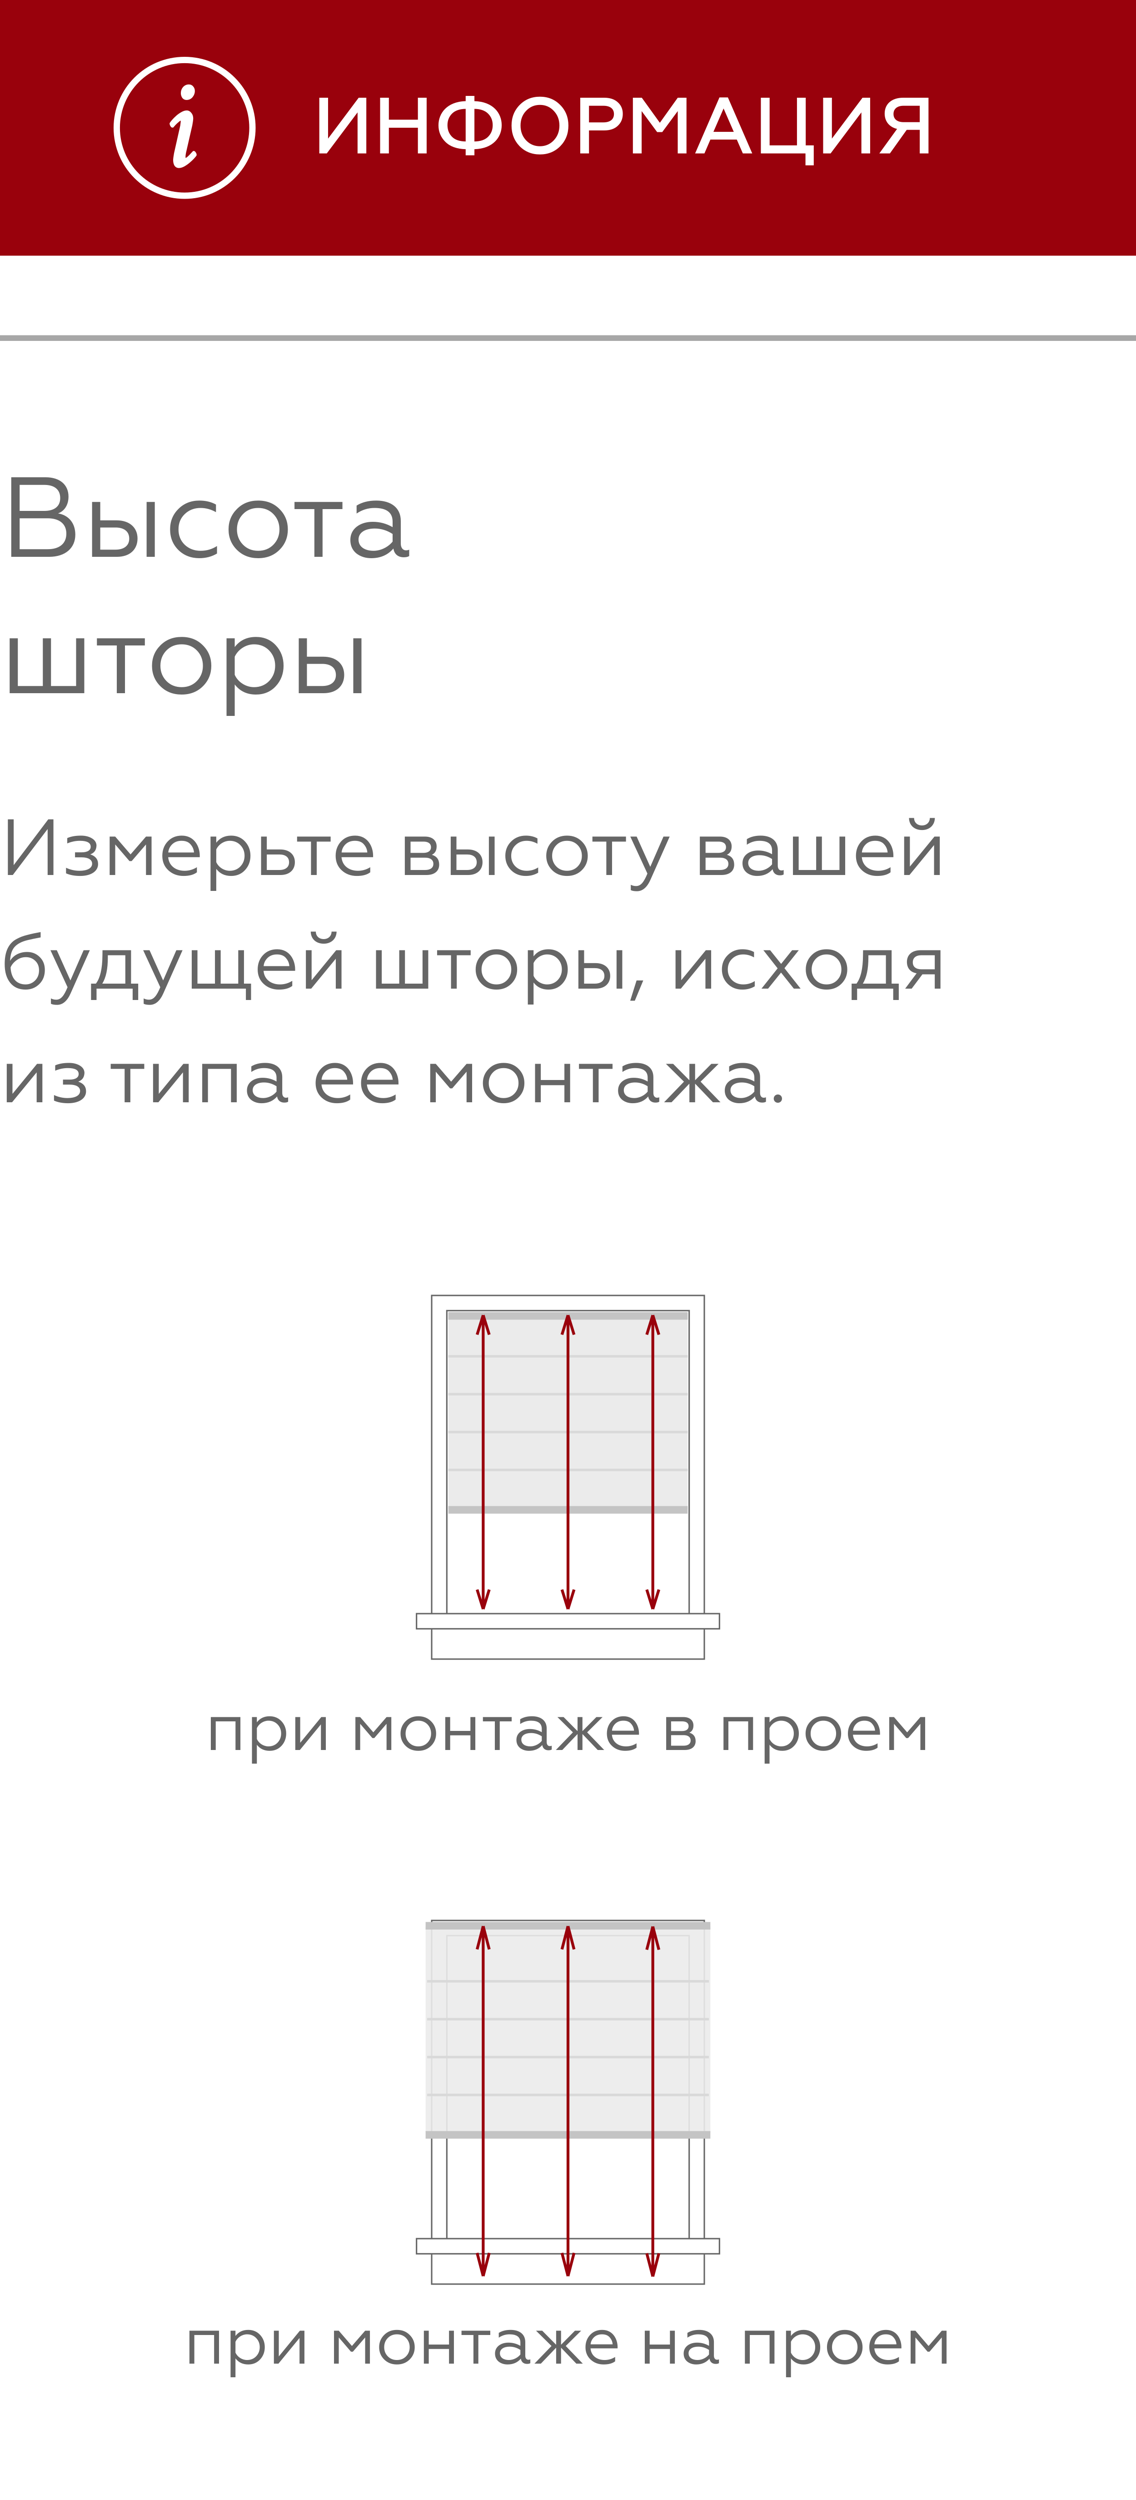 <?xml version="1.0" encoding="UTF-8"?> <svg xmlns="http://www.w3.org/2000/svg" width="200" height="440" viewBox="0 0 200 440" fill="none"> <rect width="200" height="440" fill="white"></rect> <rect width="200" height="440" fill="white"></rect> <path d="M8.66 98C11.52 98 13.26 96.44 13.26 94.1C13.26 92.04 12.06 90.66 10.22 90.36C11.36 89.94 12.06 88.86 12.06 87.4C12.06 85.3 10.52 84 8.04 84H1.98V98H8.66ZM3.46 91.22H8.4C10.48 91.22 11.68 92.22 11.68 93.92C11.68 95.66 10.48 96.66 8.4 96.66H3.46V91.22ZM3.46 85.34H7.8C9.58 85.34 10.6 86.16 10.6 87.66C10.6 89.12 9.58 89.92 7.8 89.92H3.46V85.34ZM27.252 98V88.34H25.812V98H27.252ZM20.592 98C22.892 98 24.212 96.68 24.212 94.78C24.212 92.84 22.792 91.58 20.532 91.58H17.652V88.34H16.212V98H20.592ZM17.652 92.84H20.332C21.852 92.84 22.752 93.54 22.752 94.8C22.752 96.02 21.852 96.74 20.332 96.74H17.652V92.84ZM35.085 98.24C36.265 98.24 37.305 97.96 38.205 97.42V96.1C37.345 96.66 36.385 96.94 35.305 96.94C34.205 96.94 33.265 96.58 32.525 95.88C31.785 95.16 31.425 94.26 31.425 93.18C31.425 92.08 31.785 91.18 32.525 90.48C33.265 89.76 34.205 89.4 35.305 89.4C36.245 89.4 37.145 89.64 38.025 90.14V88.8C37.205 88.34 36.225 88.1 35.105 88.1C33.645 88.1 32.405 88.58 31.425 89.56C30.445 90.52 29.945 91.72 29.945 93.16C29.945 94.62 30.425 95.82 31.405 96.8C32.385 97.76 33.625 98.24 35.085 98.24ZM41.698 89.6C40.718 90.58 40.238 91.78 40.238 93.18C40.238 94.58 40.718 95.78 41.698 96.76C42.678 97.74 43.918 98.24 45.458 98.24C46.998 98.24 48.238 97.74 49.218 96.76C50.198 95.78 50.678 94.58 50.678 93.18C50.678 91.78 50.198 90.58 49.218 89.6C48.238 88.6 46.998 88.1 45.458 88.1C43.918 88.1 42.678 88.6 41.698 89.6ZM49.198 93.18C49.198 94.24 48.838 95.14 48.138 95.86C47.438 96.58 46.538 96.94 45.458 96.94C44.378 96.94 43.478 96.58 42.778 95.86C42.078 95.14 41.718 94.24 41.718 93.18C41.718 92.1 42.078 91.2 42.778 90.48C43.478 89.76 44.378 89.4 45.458 89.4C46.538 89.4 47.438 89.76 48.138 90.48C48.838 91.2 49.198 92.1 49.198 93.18ZM56.788 98V89.6H60.288V88.34H51.848V89.6H55.348V98H56.788ZM65.761 96.94C64.261 96.94 63.121 96.26 63.121 94.96C63.121 93.76 64.221 93.02 65.981 93.02C67.081 93.02 68.141 93.34 69.121 93.98V95.32C68.421 96.2 67.141 96.94 65.761 96.94ZM65.361 98.24C66.981 98.24 68.281 97.68 69.261 96.54C69.421 97.58 70.141 98.08 71.081 98.08C71.521 98.08 71.841 98 72.041 97.86V96.74C71.881 96.82 71.701 96.86 71.481 96.86C70.921 96.86 70.561 96.4 70.561 95.66V91.68C70.561 89.34 68.821 88.1 66.241 88.1C64.861 88.1 63.721 88.4 62.781 88.98V90.38C63.761 89.72 64.801 89.4 65.941 89.4C68.061 89.4 69.121 90.2 69.121 91.82V92.78C68.061 92.16 66.901 91.84 65.641 91.84C64.501 91.84 63.561 92.12 62.801 92.7C62.061 93.28 61.681 94.06 61.681 95.04C61.681 96.04 62.041 96.82 62.741 97.4C63.461 97.96 64.341 98.24 65.361 98.24ZM14.84 122V112.34H13.4V120.74H8.98V112.34H7.54V120.74H3.14V112.34H1.7V122H14.84ZM22.003 122V113.6H25.503V112.34H17.063V113.6H20.563V122H22.003ZM28.222 113.6C27.242 114.58 26.762 115.78 26.762 117.18C26.762 118.58 27.242 119.78 28.222 120.76C29.202 121.74 30.442 122.24 31.982 122.24C33.522 122.24 34.762 121.74 35.742 120.76C36.722 119.78 37.202 118.58 37.202 117.18C37.202 115.78 36.722 114.58 35.742 113.6C34.762 112.6 33.522 112.1 31.982 112.1C30.442 112.1 29.202 112.6 28.222 113.6ZM35.722 117.18C35.722 118.24 35.362 119.14 34.662 119.86C33.962 120.58 33.062 120.94 31.982 120.94C30.902 120.94 30.002 120.58 29.302 119.86C28.602 119.14 28.242 118.24 28.242 117.18C28.242 116.1 28.602 115.2 29.302 114.48C30.002 113.76 30.902 113.4 31.982 113.4C33.062 113.4 33.962 113.76 34.662 114.48C35.362 115.2 35.722 116.1 35.722 117.18ZM41.324 120.46C42.224 121.64 43.464 122.24 45.064 122.24C46.484 122.24 47.664 121.74 48.564 120.76C49.464 119.78 49.924 118.58 49.924 117.16C49.924 115.76 49.464 114.56 48.564 113.58C47.664 112.6 46.484 112.1 45.064 112.1C43.464 112.1 42.224 112.7 41.324 113.88V112.34H39.884V126H41.324V120.46ZM41.324 115.58C41.904 114.32 43.264 113.4 44.724 113.4C45.784 113.4 46.684 113.76 47.384 114.48C48.084 115.2 48.444 116.1 48.444 117.16C48.444 118.22 48.084 119.12 47.384 119.86C46.684 120.58 45.784 120.94 44.724 120.94C43.264 120.94 41.884 120.04 41.324 118.76V115.58ZM63.638 122V112.34H62.198V122H63.638ZM56.978 122C59.278 122 60.598 120.68 60.598 118.78C60.598 116.84 59.178 115.58 56.918 115.58H54.038V112.34H52.598V122H56.978ZM54.038 116.84H56.718C58.238 116.84 59.138 117.54 59.138 118.8C59.138 120.02 58.238 120.74 56.718 120.74H54.038V116.84Z" fill="#666666"></path> <path d="M2.254 154L8.386 145.908V154H9.408V144.2H8.498L2.408 152.264V144.2H1.386V154H2.254ZM14.119 154.168C16.037 154.168 17.269 153.328 17.269 152.082C17.269 151.228 16.807 150.668 15.897 150.374C16.443 150.136 16.933 149.814 16.989 148.848C16.989 148.316 16.723 147.882 16.205 147.56C15.687 147.238 15.043 147.07 14.259 147.07C13.307 147.07 12.495 147.21 11.837 147.504V148.442C12.565 148.134 13.307 147.98 14.063 147.98C15.337 147.98 15.967 148.33 15.967 149.03C15.967 149.604 15.463 150.01 14.385 150.01H13.209V150.892H14.385C15.505 150.892 16.219 151.284 16.219 152.012C16.219 152.81 15.351 153.258 13.993 153.258C13.167 153.258 12.369 153.076 11.627 152.726V153.706C12.313 154.014 13.139 154.168 14.119 154.168ZM20.285 154V148.624L22.791 151.55H23.183L25.703 148.624V154H26.683V147.238H25.703L22.987 150.374L20.285 147.238H19.305V154H20.285ZM32.301 154.168C33.323 154.168 34.107 153.958 34.667 153.524V152.628C34.009 153.048 33.281 153.258 32.497 153.258C30.873 153.258 29.725 152.32 29.613 150.864H35.171V150.584C35.171 149.058 34.275 147.07 32.007 147.07C30.999 147.07 30.173 147.406 29.529 148.092C28.899 148.764 28.577 149.604 28.577 150.626C28.577 151.662 28.927 152.516 29.641 153.174C30.355 153.832 31.251 154.168 32.301 154.168ZM29.627 150.038C29.669 149.478 29.907 149.002 30.313 148.596C30.733 148.19 31.279 147.98 31.965 147.98C32.679 147.98 33.211 148.19 33.561 148.624C33.925 149.044 34.121 149.52 34.149 150.038H29.627ZM38.073 152.922C38.703 153.748 39.571 154.168 40.691 154.168C41.685 154.168 42.511 153.818 43.141 153.132C43.771 152.446 44.093 151.606 44.093 150.612C44.093 149.632 43.771 148.792 43.141 148.106C42.511 147.42 41.685 147.07 40.691 147.07C39.571 147.07 38.703 147.49 38.073 148.316V147.238H37.065V156.8H38.073V152.922ZM38.073 149.506C38.479 148.624 39.431 147.98 40.453 147.98C41.195 147.98 41.825 148.232 42.315 148.736C42.805 149.24 43.057 149.87 43.057 150.612C43.057 151.354 42.805 151.984 42.315 152.502C41.825 153.006 41.195 153.258 40.453 153.258C39.431 153.258 38.465 152.628 38.073 151.732V149.506ZM49.381 154C50.991 154 51.915 153.076 51.915 151.746C51.915 150.388 50.921 149.506 49.339 149.506H46.973V147.238H45.965V154H49.381ZM46.973 150.388H49.199C50.263 150.388 50.893 150.878 50.893 151.76C50.893 152.614 50.263 153.118 49.199 153.118H46.973V150.388ZM55.761 154V148.12H58.212V147.238H52.303V148.12H54.754V154H55.761ZM62.817 154.168C63.839 154.168 64.623 153.958 65.183 153.524V152.628C64.525 153.048 63.797 153.258 63.013 153.258C61.389 153.258 60.241 152.32 60.129 150.864H65.687V150.584C65.687 149.058 64.791 147.07 62.523 147.07C61.515 147.07 60.689 147.406 60.045 148.092C59.415 148.764 59.093 149.604 59.093 150.626C59.093 151.662 59.443 152.516 60.157 153.174C60.871 153.832 61.767 154.168 62.817 154.168ZM60.143 150.038C60.185 149.478 60.423 149.002 60.829 148.596C61.249 148.19 61.795 147.98 62.481 147.98C63.195 147.98 63.727 148.19 64.077 148.624C64.441 149.044 64.637 149.52 64.665 150.038H60.143ZM75.066 154C76.508 154 77.32 153.3 77.32 152.18C77.32 151.27 76.886 150.696 76.032 150.444C76.592 150.178 76.872 149.688 76.872 148.96C76.872 147.938 76.13 147.238 74.828 147.238H71.272V154H75.066ZM72.28 150.948H74.856C75.766 150.948 76.298 151.354 76.298 152.04C76.298 152.726 75.766 153.118 74.856 153.118H72.28V150.948ZM72.28 148.12H74.548C75.388 148.12 75.878 148.456 75.878 149.114C75.878 149.744 75.388 150.108 74.548 150.108H72.28V148.12ZM87.08 154V147.238H86.072V154H87.08ZM82.418 154C84.028 154 84.952 153.076 84.952 151.746C84.952 150.388 83.958 149.506 82.376 149.506H80.36V147.238H79.352V154H82.418ZM80.36 150.388H82.236C83.3 150.388 83.93 150.878 83.93 151.76C83.93 152.614 83.3 153.118 82.236 153.118H80.36V150.388ZM92.564 154.168C93.39 154.168 94.118 153.972 94.748 153.594V152.67C94.146 153.062 93.474 153.258 92.718 153.258C91.948 153.258 91.29 153.006 90.772 152.516C90.254 152.012 90.002 151.382 90.002 150.626C90.002 149.856 90.254 149.226 90.772 148.736C91.29 148.232 91.948 147.98 92.718 147.98C93.376 147.98 94.006 148.148 94.622 148.498V147.56C94.048 147.238 93.362 147.07 92.578 147.07C91.556 147.07 90.688 147.406 90.002 148.092C89.316 148.764 88.966 149.604 88.966 150.612C88.966 151.634 89.302 152.474 89.988 153.16C90.674 153.832 91.542 154.168 92.564 154.168ZM97.193 148.12C96.507 148.806 96.171 149.646 96.171 150.626C96.171 151.606 96.507 152.446 97.193 153.132C97.879 153.818 98.747 154.168 99.825 154.168C100.903 154.168 101.771 153.818 102.457 153.132C103.143 152.446 103.479 151.606 103.479 150.626C103.479 149.646 103.143 148.806 102.457 148.12C101.771 147.42 100.903 147.07 99.825 147.07C98.747 147.07 97.879 147.42 97.193 148.12ZM102.443 150.626C102.443 151.368 102.191 151.998 101.701 152.502C101.211 153.006 100.581 153.258 99.825 153.258C99.069 153.258 98.439 153.006 97.949 152.502C97.459 151.998 97.207 151.368 97.207 150.626C97.207 149.87 97.459 149.24 97.949 148.736C98.439 148.232 99.069 147.98 99.825 147.98C100.581 147.98 101.211 148.232 101.701 148.736C102.191 149.24 102.443 149.87 102.443 150.626ZM107.756 154V148.12H110.206V147.238H104.298V148.12H106.748V154H107.756ZM112.132 156.856C113.14 156.856 113.952 156.156 114.554 154.756L117.9 147.238H116.808L114.484 152.558L112.09 147.238H110.97L113.98 153.748C113.35 155.274 112.818 155.946 111.978 155.946C111.656 155.946 111.348 155.876 111.054 155.722V156.66C111.278 156.786 111.642 156.856 112.132 156.856ZM127.005 154C128.447 154 129.259 153.3 129.259 152.18C129.259 151.27 128.825 150.696 127.971 150.444C128.531 150.178 128.811 149.688 128.811 148.96C128.811 147.938 128.069 147.238 126.767 147.238H123.211V154H127.005ZM124.219 150.948H126.795C127.705 150.948 128.237 151.354 128.237 152.04C128.237 152.726 127.705 153.118 126.795 153.118H124.219V150.948ZM124.219 148.12H126.487C127.327 148.12 127.817 148.456 127.817 149.114C127.817 149.744 127.327 150.108 126.487 150.108H124.219V148.12ZM133.574 153.258C132.524 153.258 131.726 152.782 131.726 151.872C131.726 151.032 132.496 150.514 133.728 150.514C134.498 150.514 135.24 150.738 135.926 151.186V152.124C135.436 152.74 134.54 153.258 133.574 153.258ZM133.294 154.168C134.428 154.168 135.338 153.776 136.024 152.978C136.136 153.706 136.64 154.056 137.298 154.056C137.606 154.056 137.83 154 137.97 153.902V153.118C137.858 153.174 137.732 153.202 137.578 153.202C137.186 153.202 136.934 152.88 136.934 152.362V149.576C136.934 147.938 135.716 147.07 133.91 147.07C132.944 147.07 132.146 147.28 131.488 147.686V148.666C132.174 148.204 132.902 147.98 133.7 147.98C135.184 147.98 135.926 148.54 135.926 149.674V150.346C135.184 149.912 134.372 149.688 133.49 149.688C132.692 149.688 132.034 149.884 131.502 150.29C130.984 150.696 130.718 151.242 130.718 151.928C130.718 152.628 130.97 153.174 131.46 153.58C131.964 153.972 132.58 154.168 133.294 154.168ZM148.802 154V147.238H147.794V153.118H144.7V147.238H143.692V153.118H140.612V147.238H139.604V154H148.802ZM154.418 154.168C155.44 154.168 156.224 153.958 156.784 153.524V152.628C156.126 153.048 155.398 153.258 154.614 153.258C152.99 153.258 151.842 152.32 151.73 150.864H157.288V150.584C157.288 149.058 156.392 147.07 154.124 147.07C153.116 147.07 152.29 147.406 151.646 148.092C151.016 148.764 150.694 149.604 150.694 150.626C150.694 151.662 151.044 152.516 151.758 153.174C152.472 153.832 153.368 154.168 154.418 154.168ZM151.744 150.038C151.786 149.478 152.024 149.002 152.43 148.596C152.85 148.19 153.396 147.98 154.082 147.98C154.796 147.98 155.328 148.19 155.678 148.624C156.042 149.044 156.238 149.52 156.266 150.038H151.744ZM160.12 154L164.446 148.736V154H165.454V147.238H164.516L160.19 152.516V147.238H159.182V154H160.12ZM162.332 146.09C163.62 146.09 164.572 145.25 164.586 143.962H163.704C163.69 144.732 163.144 145.278 162.318 145.278C161.478 145.278 160.932 144.732 160.932 143.962H160.036C160.05 145.25 160.974 146.09 162.332 146.09ZM4.494 174.168C5.46 174.168 6.258 173.846 6.916 173.202C7.574 172.558 7.896 171.732 7.896 170.71C7.896 169.786 7.602 169.03 7 168.442C6.398 167.84 5.656 167.546 4.774 167.546C3.43 167.546 2.338 168.148 1.778 169.114C1.82 167.98 2.1 167.154 2.618 166.608C3.136 166.062 3.906 165.684 4.928 165.446C5.446 165.32 6.188 165.166 7.154 164.984V164.046C6.65 164.144 6.23 164.214 5.908 164.284C5.586 164.354 5.222 164.438 4.802 164.55C4.396 164.648 4.06 164.76 3.794 164.858C3.276 165.068 2.562 165.404 2.184 165.782C1.33 166.566 0.826 167.77 0.826 169.688C0.826 171.074 1.148 172.166 1.792 172.964C2.436 173.762 3.332 174.168 4.494 174.168ZM4.494 173.258C2.884 173.258 1.96 172.152 1.862 170.262C2.072 169.772 2.422 169.352 2.912 169.002C3.402 168.638 3.948 168.456 4.55 168.456C5.208 168.456 5.754 168.666 6.202 169.1C6.65 169.52 6.874 170.08 6.874 170.78C6.874 171.508 6.636 172.11 6.174 172.572C5.712 173.034 5.152 173.258 4.494 173.258ZM10.045 176.856C11.053 176.856 11.865 176.156 12.467 174.756L15.813 167.238H14.721L12.397 172.558L10.003 167.238H8.883L11.893 173.748C11.263 175.274 10.731 175.946 9.891 175.946C9.569 175.946 9.261 175.876 8.967 175.722V176.66C9.191 176.786 9.555 176.856 10.045 176.856ZM16.997 176.002V174H23.353V176.002H24.333V173.118H23.073V167.238H18.047L18.033 168.19C18.019 170.472 17.641 172.124 16.885 173.118H16.031V176.002H16.997ZM18.005 173.118C18.663 172.068 18.985 170.542 18.985 168.526V168.12H22.065V173.118H18.005ZM26.369 176.856C27.377 176.856 28.189 176.156 28.791 174.756L32.137 167.238H31.045L28.721 172.558L26.327 167.238H25.207L28.217 173.748C27.587 175.274 27.055 175.946 26.215 175.946C25.893 175.946 25.585 175.876 25.291 175.722V176.66C25.515 176.786 25.879 176.856 26.369 176.856ZM44.2 176.002V173.118H42.954V167.238H41.946V173.118H38.852V167.238H37.844V173.118H34.764V167.238H33.756V174H43.29V176.002H44.2ZM49.09 174.168C50.112 174.168 50.896 173.958 51.456 173.524V172.628C50.798 173.048 50.07 173.258 49.286 173.258C47.662 173.258 46.514 172.32 46.402 170.864H51.96V170.584C51.96 169.058 51.064 167.07 48.796 167.07C47.788 167.07 46.962 167.406 46.318 168.092C45.688 168.764 45.366 169.604 45.366 170.626C45.366 171.662 45.716 172.516 46.43 173.174C47.144 173.832 48.04 174.168 49.09 174.168ZM46.416 170.038C46.458 169.478 46.696 169.002 47.102 168.596C47.522 168.19 48.068 167.98 48.754 167.98C49.468 167.98 50 168.19 50.35 168.624C50.714 169.044 50.91 169.52 50.938 170.038H46.416ZM54.792 174L59.118 168.736V174H60.126V167.238H59.188L54.862 172.516V167.238H53.854V174H54.792ZM57.004 166.09C58.292 166.09 59.244 165.25 59.258 163.962H58.376C58.362 164.732 57.816 165.278 56.99 165.278C56.15 165.278 55.604 164.732 55.604 163.962H54.708C54.722 165.25 55.646 166.09 57.004 166.09ZM75.398 174V167.238H74.39V173.118H71.296V167.238H70.288V173.118H67.208V167.238H66.2V174H75.398ZM80.412 174V168.12H82.862V167.238H76.954V168.12H79.404V174H80.412ZM84.765 168.12C84.079 168.806 83.743 169.646 83.743 170.626C83.743 171.606 84.079 172.446 84.765 173.132C85.451 173.818 86.319 174.168 87.397 174.168C88.475 174.168 89.343 173.818 90.029 173.132C90.715 172.446 91.051 171.606 91.051 170.626C91.051 169.646 90.715 168.806 90.029 168.12C89.343 167.42 88.475 167.07 87.397 167.07C86.319 167.07 85.451 167.42 84.765 168.12ZM90.015 170.626C90.015 171.368 89.763 171.998 89.273 172.502C88.783 173.006 88.153 173.258 87.397 173.258C86.641 173.258 86.011 173.006 85.521 172.502C85.031 171.998 84.779 171.368 84.779 170.626C84.779 169.87 85.031 169.24 85.521 168.736C86.011 168.232 86.641 167.98 87.397 167.98C88.153 167.98 88.783 168.232 89.273 168.736C89.763 169.24 90.015 169.87 90.015 170.626ZM93.936 172.922C94.566 173.748 95.434 174.168 96.554 174.168C97.548 174.168 98.374 173.818 99.004 173.132C99.634 172.446 99.956 171.606 99.956 170.612C99.956 169.632 99.634 168.792 99.004 168.106C98.374 167.42 97.548 167.07 96.554 167.07C95.434 167.07 94.566 167.49 93.936 168.316V167.238H92.928V176.8H93.936V172.922ZM93.936 169.506C94.342 168.624 95.294 167.98 96.316 167.98C97.058 167.98 97.688 168.232 98.178 168.736C98.668 169.24 98.92 169.87 98.92 170.612C98.92 171.354 98.668 171.984 98.178 172.502C97.688 173.006 97.058 173.258 96.316 173.258C95.294 173.258 94.328 172.628 93.936 171.732V169.506ZM109.557 174V167.238H108.549V174H109.557ZM104.895 174C106.505 174 107.429 173.076 107.429 171.746C107.429 170.388 106.435 169.506 104.853 169.506H102.837V167.238H101.829V174H104.895ZM102.837 170.388H104.713C105.777 170.388 106.407 170.878 106.407 171.76C106.407 172.614 105.777 173.118 104.713 173.118H102.837V170.388ZM111.764 176.128L113.248 172.558H112.072L110.952 176.128H111.764ZM119.87 174L124.196 168.736V174H125.204V167.238H124.266L119.94 172.516V167.238H118.932V174H119.87ZM130.694 174.168C131.52 174.168 132.248 173.972 132.878 173.594V172.67C132.276 173.062 131.604 173.258 130.848 173.258C130.078 173.258 129.42 173.006 128.902 172.516C128.384 172.012 128.132 171.382 128.132 170.626C128.132 169.856 128.384 169.226 128.902 168.736C129.42 168.232 130.078 167.98 130.848 167.98C131.506 167.98 132.136 168.148 132.752 168.498V167.56C132.178 167.238 131.492 167.07 130.708 167.07C129.686 167.07 128.818 167.406 128.132 168.092C127.446 168.764 127.096 169.604 127.096 170.612C127.096 171.634 127.432 172.474 128.118 173.16C128.804 173.832 129.672 174.168 130.694 174.168ZM135.226 174L137.508 171.172L139.762 174H140.952L138.11 170.402L140.63 167.238H139.454L137.522 169.646L135.59 167.238H134.4L136.906 170.43L134.064 174H135.226ZM142.884 168.12C142.198 168.806 141.862 169.646 141.862 170.626C141.862 171.606 142.198 172.446 142.884 173.132C143.57 173.818 144.438 174.168 145.516 174.168C146.594 174.168 147.462 173.818 148.148 173.132C148.834 172.446 149.17 171.606 149.17 170.626C149.17 169.646 148.834 168.806 148.148 168.12C147.462 167.42 146.594 167.07 145.516 167.07C144.438 167.07 143.57 167.42 142.884 168.12ZM148.134 170.626C148.134 171.368 147.882 171.998 147.392 172.502C146.902 173.006 146.272 173.258 145.516 173.258C144.76 173.258 144.13 173.006 143.64 172.502C143.15 171.998 142.898 171.368 142.898 170.626C142.898 169.87 143.15 169.24 143.64 168.736C144.13 168.232 144.76 167.98 145.516 167.98C146.272 167.98 146.902 168.232 147.392 168.736C147.882 169.24 148.134 169.87 148.134 170.626ZM150.899 176.002V174H157.255V176.002H158.235V173.118H156.975V167.238H151.949L151.935 168.19C151.921 170.472 151.543 172.124 150.787 173.118H149.933V176.002H150.899ZM151.907 173.118C152.565 172.068 152.887 170.542 152.887 168.526V168.12H155.967V173.118H151.907ZM160.509 174L162.399 171.48H164.569V174H165.577V167.238H162.091C160.523 167.238 159.669 168.078 159.669 169.296C159.669 170.374 160.271 171.116 161.377 171.298L159.361 174H160.509ZM162.245 170.598C161.251 170.598 160.705 170.164 160.705 169.366C160.705 168.568 161.251 168.12 162.245 168.12H164.569V170.598H162.245ZM2.128 194L6.454 188.736V194H7.462V187.238H6.524L2.198 192.516V187.238H1.19V194H2.128ZM12 194.168C13.918 194.168 15.15 193.328 15.15 192.082C15.15 191.228 14.688 190.668 13.778 190.374C14.324 190.136 14.814 189.814 14.87 188.848C14.87 188.316 14.604 187.882 14.086 187.56C13.568 187.238 12.924 187.07 12.14 187.07C11.188 187.07 10.376 187.21 9.718 187.504V188.442C10.446 188.134 11.188 187.98 11.944 187.98C13.218 187.98 13.848 188.33 13.848 189.03C13.848 189.604 13.344 190.01 12.266 190.01H11.09V190.892H12.266C13.386 190.892 14.1 191.284 14.1 192.012C14.1 192.81 13.232 193.258 11.874 193.258C11.048 193.258 10.25 193.076 9.508 192.726V193.706C10.194 194.014 11.02 194.168 12 194.168ZM22.949 194V188.12H25.399V187.238H19.491V188.12H21.941V194H22.949ZM27.886 194L32.212 188.736V194H33.22V187.238H32.282L27.956 192.516V187.238H26.948V194H27.886ZM36.61 194V188.12H40.67V194H41.678V187.238H35.602V194H36.61ZM46.333 193.258C45.283 193.258 44.485 192.782 44.485 191.872C44.485 191.032 45.255 190.514 46.487 190.514C47.257 190.514 47.999 190.738 48.685 191.186V192.124C48.195 192.74 47.299 193.258 46.333 193.258ZM46.053 194.168C47.187 194.168 48.097 193.776 48.783 192.978C48.895 193.706 49.399 194.056 50.057 194.056C50.365 194.056 50.589 194 50.729 193.902V193.118C50.617 193.174 50.491 193.202 50.337 193.202C49.945 193.202 49.693 192.88 49.693 192.362V189.576C49.693 187.938 48.475 187.07 46.669 187.07C45.703 187.07 44.905 187.28 44.247 187.686V188.666C44.933 188.204 45.661 187.98 46.459 187.98C47.943 187.98 48.685 188.54 48.685 189.674V190.346C47.943 189.912 47.131 189.688 46.249 189.688C45.451 189.688 44.793 189.884 44.261 190.29C43.743 190.696 43.477 191.242 43.477 191.928C43.477 192.628 43.729 193.174 44.219 193.58C44.723 193.972 45.339 194.168 46.053 194.168ZM59.289 194.168C60.311 194.168 61.095 193.958 61.655 193.524V192.628C60.997 193.048 60.269 193.258 59.485 193.258C57.861 193.258 56.713 192.32 56.601 190.864H62.159V190.584C62.159 189.058 61.263 187.07 58.995 187.07C57.987 187.07 57.161 187.406 56.517 188.092C55.887 188.764 55.565 189.604 55.565 190.626C55.565 191.662 55.915 192.516 56.629 193.174C57.343 193.832 58.239 194.168 59.289 194.168ZM56.615 190.038C56.657 189.478 56.895 189.002 57.301 188.596C57.721 188.19 58.267 187.98 58.953 187.98C59.667 187.98 60.199 188.19 60.549 188.624C60.913 189.044 61.109 189.52 61.137 190.038H56.615ZM67.287 194.168C68.309 194.168 69.093 193.958 69.653 193.524V192.628C68.995 193.048 68.267 193.258 67.483 193.258C65.859 193.258 64.711 192.32 64.599 190.864H70.157V190.584C70.157 189.058 69.261 187.07 66.993 187.07C65.985 187.07 65.159 187.406 64.515 188.092C63.885 188.764 63.563 189.604 63.563 190.626C63.563 191.662 63.913 192.516 64.627 193.174C65.341 193.832 66.237 194.168 67.287 194.168ZM64.613 190.038C64.655 189.478 64.893 189.002 65.299 188.596C65.719 188.19 66.265 187.98 66.951 187.98C67.665 187.98 68.197 188.19 68.547 188.624C68.911 189.044 69.107 189.52 69.135 190.038H64.613ZM76.723 194V188.624L79.229 191.55H79.621L82.141 188.624V194H83.121V187.238H82.141L79.425 190.374L76.723 187.238H75.743V194H76.723ZM86.037 188.12C85.35 188.806 85.014 189.646 85.014 190.626C85.014 191.606 85.35 192.446 86.037 193.132C86.722 193.818 87.591 194.168 88.668 194.168C89.746 194.168 90.615 193.818 91.3 193.132C91.987 192.446 92.323 191.606 92.323 190.626C92.323 189.646 91.987 188.806 91.3 188.12C90.615 187.42 89.746 187.07 88.668 187.07C87.591 187.07 86.722 187.42 86.037 188.12ZM91.287 190.626C91.287 191.368 91.034 191.998 90.544 192.502C90.055 193.006 89.424 193.258 88.668 193.258C87.912 193.258 87.282 193.006 86.793 192.502C86.302 191.998 86.05 191.368 86.05 190.626C86.05 189.87 86.302 189.24 86.793 188.736C87.282 188.232 87.912 187.98 88.668 187.98C89.424 187.98 90.055 188.232 90.544 188.736C91.034 189.24 91.287 189.87 91.287 190.626ZM95.208 194V190.99H99.366V194H100.374V187.238H99.366V190.08H95.208V187.238H94.2V194H95.208ZM105.39 194V188.12H107.84V187.238H101.932V188.12H104.382V194H105.39ZM111.671 193.258C110.621 193.258 109.823 192.782 109.823 191.872C109.823 191.032 110.593 190.514 111.825 190.514C112.595 190.514 113.337 190.738 114.023 191.186V192.124C113.533 192.74 112.637 193.258 111.671 193.258ZM111.391 194.168C112.525 194.168 113.435 193.776 114.121 192.978C114.233 193.706 114.737 194.056 115.395 194.056C115.703 194.056 115.927 194 116.067 193.902V193.118C115.955 193.174 115.829 193.202 115.675 193.202C115.283 193.202 115.031 192.88 115.031 192.362V189.576C115.031 187.938 113.813 187.07 112.007 187.07C111.041 187.07 110.243 187.28 109.585 187.686V188.666C110.271 188.204 110.999 187.98 111.797 187.98C113.281 187.98 114.023 188.54 114.023 189.674V190.346C113.281 189.912 112.469 189.688 111.587 189.688C110.789 189.688 110.131 189.884 109.599 190.29C109.081 190.696 108.815 191.242 108.815 191.928C108.815 192.628 109.067 193.174 109.557 193.58C110.061 193.972 110.677 194.168 111.391 194.168ZM117.24 187.238L120.418 190.374L116.918 194H118.234L121.37 190.724V194H122.378V190.724L125.514 194H126.844L123.344 190.374L126.508 187.238H125.234L122.378 190.122V187.238H121.37V190.122L118.514 187.238H117.24ZM130.456 193.258C129.406 193.258 128.608 192.782 128.608 191.872C128.608 191.032 129.378 190.514 130.61 190.514C131.38 190.514 132.122 190.738 132.808 191.186V192.124C132.318 192.74 131.422 193.258 130.456 193.258ZM130.176 194.168C131.31 194.168 132.22 193.776 132.906 192.978C133.018 193.706 133.522 194.056 134.18 194.056C134.488 194.056 134.712 194 134.852 193.902V193.118C134.74 193.174 134.614 193.202 134.46 193.202C134.068 193.202 133.816 192.88 133.816 192.362V189.576C133.816 187.938 132.598 187.07 130.792 187.07C129.826 187.07 129.028 187.28 128.37 187.686V188.666C129.056 188.204 129.784 187.98 130.582 187.98C132.066 187.98 132.808 188.54 132.808 189.674V190.346C132.066 189.912 131.254 189.688 130.372 189.688C129.574 189.688 128.916 189.884 128.384 190.29C127.866 190.696 127.6 191.242 127.6 191.928C127.6 192.628 127.852 193.174 128.342 193.58C128.846 193.972 129.462 194.168 130.176 194.168ZM136.431 193.874C136.711 194.154 137.187 194.154 137.467 193.874C137.747 193.594 137.747 193.118 137.467 192.838C137.187 192.558 136.711 192.558 136.431 192.838C136.151 193.118 136.151 193.594 136.431 193.874Z" fill="#666666"></path> <rect width="200" height="45" fill="#99010C"></rect> <line y1="59.5" x2="200" y2="59.5" stroke="#A7A7A7"></line> <rect width="80" height="80" transform="translate(60 220)" fill="white"></rect> <path d="M76 284H73.333V286.667H76M76 284V228H124V284M76 284H78.667M124 284H126.667V286.667H124M124 284H121.333M124 286.667V292H76V286.667M124 286.667H76M78.667 284V230.667H121.333V284M78.667 284H121.333" stroke="#666666" stroke-width="0.25"></path> <rect x="78.933" y="230.933" width="42.133" height="34.667" fill="#EBEBEB"></rect> <rect x="78.933" y="265.067" width="42.133" height="1.333" fill="#C4C4C4"></rect> <rect x="78.933" y="230.933" width="42.133" height="1.333" fill="#C4C4C4"></rect> <g style="mix-blend-mode:multiply"> <line x1="78.933" y1="238.711" x2="121.067" y2="238.711" stroke="#D9D9D9" stroke-width="0.444"></line> <line x1="78.933" y1="245.378" x2="121.067" y2="245.378" stroke="#D9D9D9" stroke-width="0.444"></line> <line x1="78.933" y1="252.045" x2="121.067" y2="252.044" stroke="#D9D9D9" stroke-width="0.444"></line> <line x1="78.933" y1="258.711" x2="121.067" y2="258.711" stroke="#D9D9D9" stroke-width="0.444"></line> </g> <path d="M100 231.467V283.2M100 231.467L101.067 234.898M100 231.467L98.933 234.898M100 283.2L101.067 279.769M100 283.2L98.933 279.769" stroke="#99010C" stroke-width="0.5"></path> <path d="M114.933 231.467V283.2M114.933 231.467L116 234.898M114.933 231.467L113.867 234.898M114.933 283.2L116 279.769M114.933 283.2L113.867 279.769" stroke="#99010C" stroke-width="0.5"></path> <path d="M85.067 231.467V283.2M85.067 231.467L86.133 234.898M85.067 231.467L84 234.898M85.067 283.2L86.133 279.769M85.067 283.2L84 279.769" stroke="#99010C" stroke-width="0.5"></path> <rect width="80" height="80" transform="translate(60 330)" fill="white"></rect> <path d="M76 394H73.333V396.667H76M76 394V338H124V394M76 394H78.667M124 394H126.667V396.667H124M124 394H121.333M124 396.667V402H76V396.667M124 396.667H76M78.667 394V340.667H121.333V394M78.667 394H121.333" stroke="#666666" stroke-width="0.25"></path> <rect opacity="0.9" x="74.933" y="339.067" width="50.133" height="36.267" fill="#EBEBEB"></rect> <rect x="74.933" y="375.067" width="50.133" height="1.333" fill="#C4C4C4"></rect> <rect x="74.933" y="338.267" width="50.133" height="1.333" fill="#C4C4C4"></rect> <g style="mix-blend-mode:multiply"> <line x1="75.2" y1="348.711" x2="124.8" y2="348.711" stroke="#D9D9D9" stroke-width="0.444"></line> <line x1="75.2" y1="355.378" x2="124.8" y2="355.378" stroke="#D9D9D9" stroke-width="0.444"></line> <line x1="75.2" y1="362.045" x2="124.8" y2="362.044" stroke="#D9D9D9" stroke-width="0.444"></line> <line x1="75.2" y1="368.711" x2="124.8" y2="368.711" stroke="#D9D9D9" stroke-width="0.444"></line> </g> <path d="M100 339V400.6M100 339L101.067 343.086M100 339L98.933 343.086M100 400.6L101.067 396.514M100 400.6L98.933 396.514" stroke="#99010C" stroke-width="0.5"></path> <path d="M85.067 339V400.6M85.067 339L86.133 343.086M85.067 339L84 343.086M85.067 400.6L86.133 396.514M85.067 400.6L84 396.514" stroke="#99010C" stroke-width="0.5"></path> <path d="M114.933 339.067V400.667M114.933 339.067L116 343.152M114.933 339.067L113.867 343.152M114.933 400.667L116 396.581M114.933 400.667L113.867 396.581" stroke="#99010C" stroke-width="0.5"></path> <path d="M37.982 308V302.96H41.462V308H42.326V302.204H37.118V308H37.982ZM45.224 307.076C45.764 307.784 46.508 308.144 47.468 308.144C48.32 308.144 49.028 307.844 49.568 307.256C50.108 306.668 50.384 305.948 50.384 305.096C50.384 304.256 50.108 303.536 49.568 302.948C49.028 302.36 48.32 302.06 47.468 302.06C46.508 302.06 45.764 302.42 45.224 303.128V302.204H44.36V310.4H45.224V307.076ZM45.224 304.148C45.572 303.392 46.388 302.84 47.264 302.84C47.9 302.84 48.44 303.056 48.86 303.488C49.28 303.92 49.496 304.46 49.496 305.096C49.496 305.732 49.28 306.272 48.86 306.716C48.44 307.148 47.9 307.364 47.264 307.364C46.388 307.364 45.56 306.824 45.224 306.056V304.148ZM52.793 308L56.501 303.488V308H57.365V302.204H56.561L52.853 306.728V302.204H51.989V308H52.793ZM63.411 308V303.392L65.559 305.9H65.895L68.055 303.392V308H68.895V302.204H68.055L65.727 304.892L63.411 302.204H62.571V308H63.411ZM71.394 302.96C70.806 303.548 70.518 304.268 70.518 305.108C70.518 305.948 70.806 306.668 71.394 307.256C71.982 307.844 72.726 308.144 73.65 308.144C74.574 308.144 75.318 307.844 75.906 307.256C76.494 306.668 76.782 305.948 76.782 305.108C76.782 304.268 76.494 303.548 75.906 302.96C75.318 302.36 74.574 302.06 73.65 302.06C72.726 302.06 71.982 302.36 71.394 302.96ZM75.894 305.108C75.894 305.744 75.678 306.284 75.258 306.716C74.838 307.148 74.298 307.364 73.65 307.364C73.002 307.364 72.462 307.148 72.042 306.716C71.622 306.284 71.406 305.744 71.406 305.108C71.406 304.46 71.622 303.92 72.042 303.488C72.462 303.056 73.002 302.84 73.65 302.84C74.298 302.84 74.838 303.056 75.258 303.488C75.678 303.92 75.894 304.46 75.894 305.108ZM79.255 308V305.42H82.819V308H83.683V302.204H82.819V304.64H79.255V302.204H78.391V308H79.255ZM87.983 308V302.96H90.083V302.204H85.019V302.96H87.119V308H87.983ZM93.367 307.364C92.467 307.364 91.783 306.956 91.783 306.176C91.783 305.456 92.443 305.012 93.499 305.012C94.159 305.012 94.795 305.204 95.383 305.588V306.392C94.963 306.92 94.195 307.364 93.367 307.364ZM93.127 308.144C94.099 308.144 94.879 307.808 95.467 307.124C95.563 307.748 95.995 308.048 96.559 308.048C96.823 308.048 97.015 308 97.135 307.916V307.244C97.039 307.292 96.931 307.316 96.799 307.316C96.463 307.316 96.247 307.04 96.247 306.596V304.208C96.247 302.804 95.203 302.06 93.655 302.06C92.827 302.06 92.143 302.24 91.579 302.588V303.428C92.167 303.032 92.791 302.84 93.475 302.84C94.747 302.84 95.383 303.32 95.383 304.292V304.868C94.747 304.496 94.051 304.304 93.295 304.304C92.611 304.304 92.047 304.472 91.591 304.82C91.147 305.168 90.919 305.636 90.919 306.224C90.919 306.824 91.135 307.292 91.555 307.64C91.987 307.976 92.515 308.144 93.127 308.144ZM98.14 302.204L100.864 304.892L97.864 308H98.992L101.68 305.192V308H102.544V305.192L105.232 308H106.372L103.372 304.892L106.084 302.204H104.992L102.544 304.676V302.204H101.68V304.676L99.232 302.204H98.14ZM110.038 308.144C110.914 308.144 111.586 307.964 112.066 307.592V306.824C111.502 307.184 110.878 307.364 110.206 307.364C108.814 307.364 107.83 306.56 107.734 305.312H112.498V305.072C112.498 303.764 111.73 302.06 109.786 302.06C108.922 302.06 108.214 302.348 107.662 302.936C107.122 303.512 106.846 304.232 106.846 305.108C106.846 305.996 107.146 306.728 107.758 307.292C108.37 307.856 109.138 308.144 110.038 308.144ZM107.746 304.604C107.782 304.124 107.986 303.716 108.334 303.368C108.694 303.02 109.162 302.84 109.75 302.84C110.362 302.84 110.818 303.02 111.118 303.392C111.43 303.752 111.598 304.16 111.622 304.604H107.746ZM120.538 308C121.774 308 122.47 307.4 122.47 306.44C122.47 305.66 122.098 305.168 121.366 304.952C121.846 304.724 122.086 304.304 122.086 303.68C122.086 302.804 121.45 302.204 120.334 302.204H117.286V308H120.538ZM118.15 305.384H120.358C121.138 305.384 121.594 305.732 121.594 306.32C121.594 306.908 121.138 307.244 120.358 307.244H118.15V305.384ZM118.15 302.96H120.094C120.814 302.96 121.234 303.248 121.234 303.812C121.234 304.352 120.814 304.664 120.094 304.664H118.15V302.96ZM128.239 308V302.96H131.719V308H132.583V302.204H127.375V308H128.239ZM135.482 307.076C136.022 307.784 136.766 308.144 137.726 308.144C138.578 308.144 139.286 307.844 139.826 307.256C140.366 306.668 140.642 305.948 140.642 305.096C140.642 304.256 140.366 303.536 139.826 302.948C139.286 302.36 138.578 302.06 137.726 302.06C136.766 302.06 136.022 302.42 135.482 303.128V302.204H134.618V310.4H135.482V307.076ZM135.482 304.148C135.83 303.392 136.646 302.84 137.522 302.84C138.158 302.84 138.698 303.056 139.118 303.488C139.538 303.92 139.754 304.46 139.754 305.096C139.754 305.732 139.538 306.272 139.118 306.716C138.698 307.148 138.158 307.364 137.522 307.364C136.646 307.364 135.818 306.824 135.482 306.056V304.148ZM142.703 302.96C142.115 303.548 141.827 304.268 141.827 305.108C141.827 305.948 142.115 306.668 142.703 307.256C143.291 307.844 144.035 308.144 144.959 308.144C145.883 308.144 146.627 307.844 147.215 307.256C147.803 306.668 148.091 305.948 148.091 305.108C148.091 304.268 147.803 303.548 147.215 302.96C146.627 302.36 145.883 302.06 144.959 302.06C144.035 302.06 143.291 302.36 142.703 302.96ZM147.203 305.108C147.203 305.744 146.987 306.284 146.567 306.716C146.147 307.148 145.607 307.364 144.959 307.364C144.311 307.364 143.771 307.148 143.351 306.716C142.931 306.284 142.715 305.744 142.715 305.108C142.715 304.46 142.931 303.92 143.351 303.488C143.771 303.056 144.311 302.84 144.959 302.84C145.607 302.84 146.147 303.056 146.567 303.488C146.987 303.92 147.203 304.46 147.203 305.108ZM152.472 308.144C153.348 308.144 154.02 307.964 154.5 307.592V306.824C153.936 307.184 153.312 307.364 152.64 307.364C151.248 307.364 150.264 306.56 150.168 305.312H154.932V305.072C154.932 303.764 154.164 302.06 152.22 302.06C151.356 302.06 150.648 302.348 150.096 302.936C149.556 303.512 149.28 304.232 149.28 305.108C149.28 305.996 149.58 306.728 150.192 307.292C150.804 307.856 151.572 308.144 152.472 308.144ZM150.18 304.604C150.216 304.124 150.42 303.716 150.768 303.368C151.128 303.02 151.596 302.84 152.184 302.84C152.796 302.84 153.252 303.02 153.552 303.392C153.864 303.752 154.032 304.16 154.056 304.604H150.18ZM157.395 308V303.392L159.543 305.9H159.879L162.039 303.392V308H162.879V302.204H162.039L159.711 304.892L157.395 302.204H156.555V308H157.395Z" fill="#666666"></path> <path d="M34.214 416V410.96H37.694V416H38.558V410.204H33.35V416H34.214ZM41.456 415.076C41.996 415.784 42.74 416.144 43.7 416.144C44.552 416.144 45.26 415.844 45.8 415.256C46.34 414.668 46.616 413.948 46.616 413.096C46.616 412.256 46.34 411.536 45.8 410.948C45.26 410.36 44.552 410.06 43.7 410.06C42.74 410.06 41.996 410.42 41.456 411.128V410.204H40.592V418.4H41.456V415.076ZM41.456 412.148C41.804 411.392 42.62 410.84 43.496 410.84C44.132 410.84 44.672 411.056 45.092 411.488C45.512 411.92 45.728 412.46 45.728 413.096C45.728 413.732 45.512 414.272 45.092 414.716C44.672 415.148 44.132 415.364 43.496 415.364C42.62 415.364 41.792 414.824 41.456 414.056V412.148ZM49.025 416L52.733 411.488V416H53.597V410.204H52.793L49.085 414.728V410.204H48.221V416H49.025ZM59.643 416V411.392L61.791 413.9H62.127L64.287 411.392V416H65.127V410.204H64.287L61.959 412.892L59.643 410.204H58.803V416H59.643ZM67.626 410.96C67.038 411.548 66.75 412.268 66.75 413.108C66.75 413.948 67.038 414.668 67.626 415.256C68.214 415.844 68.958 416.144 69.882 416.144C70.806 416.144 71.55 415.844 72.138 415.256C72.726 414.668 73.014 413.948 73.014 413.108C73.014 412.268 72.726 411.548 72.138 410.96C71.55 410.36 70.806 410.06 69.882 410.06C68.958 410.06 68.214 410.36 67.626 410.96ZM72.126 413.108C72.126 413.744 71.91 414.284 71.49 414.716C71.07 415.148 70.53 415.364 69.882 415.364C69.234 415.364 68.694 415.148 68.274 414.716C67.854 414.284 67.638 413.744 67.638 413.108C67.638 412.46 67.854 411.92 68.274 411.488C68.694 411.056 69.234 410.84 69.882 410.84C70.53 410.84 71.07 411.056 71.49 411.488C71.91 411.92 72.126 412.46 72.126 413.108ZM75.487 416V413.42H79.052V416H79.915V410.204H79.052V412.64H75.487V410.204H74.624V416H75.487ZM84.216 416V410.96H86.316V410.204H81.251V410.96H83.352V416H84.216ZM89.599 415.364C88.699 415.364 88.015 414.956 88.015 414.176C88.015 413.456 88.675 413.012 89.731 413.012C90.391 413.012 91.027 413.204 91.615 413.588V414.392C91.195 414.92 90.427 415.364 89.599 415.364ZM89.359 416.144C90.331 416.144 91.111 415.808 91.699 415.124C91.795 415.748 92.227 416.048 92.791 416.048C93.055 416.048 93.247 416 93.367 415.916V415.244C93.271 415.292 93.163 415.316 93.031 415.316C92.695 415.316 92.479 415.04 92.479 414.596V412.208C92.479 410.804 91.435 410.06 89.887 410.06C89.059 410.06 88.375 410.24 87.811 410.588V411.428C88.399 411.032 89.023 410.84 89.707 410.84C90.979 410.84 91.615 411.32 91.615 412.292V412.868C90.979 412.496 90.283 412.304 89.527 412.304C88.843 412.304 88.279 412.472 87.823 412.82C87.379 413.168 87.151 413.636 87.151 414.224C87.151 414.824 87.367 415.292 87.787 415.64C88.219 415.976 88.747 416.144 89.359 416.144ZM94.372 410.204L97.096 412.892L94.096 416H95.224L97.912 413.192V416H98.776V413.192L101.464 416H102.604L99.604 412.892L102.316 410.204H101.224L98.776 412.676V410.204H97.912V412.676L95.464 410.204H94.372ZM106.271 416.144C107.147 416.144 107.819 415.964 108.299 415.592V414.824C107.735 415.184 107.111 415.364 106.439 415.364C105.047 415.364 104.063 414.56 103.967 413.312H108.731V413.072C108.731 411.764 107.963 410.06 106.019 410.06C105.155 410.06 104.447 410.348 103.895 410.936C103.355 411.512 103.079 412.232 103.079 413.108C103.079 413.996 103.379 414.728 103.991 415.292C104.603 415.856 105.371 416.144 106.271 416.144ZM103.979 412.604C104.015 412.124 104.219 411.716 104.567 411.368C104.927 411.02 105.395 410.84 105.983 410.84C106.595 410.84 107.051 411.02 107.351 411.392C107.663 411.752 107.831 412.16 107.855 412.604H103.979ZM114.382 416V413.42H117.946V416H118.81V410.204H117.946V412.64H114.382V410.204H113.518V416H114.382ZM122.81 415.364C121.91 415.364 121.226 414.956 121.226 414.176C121.226 413.456 121.886 413.012 122.942 413.012C123.602 413.012 124.238 413.204 124.826 413.588V414.392C124.406 414.92 123.638 415.364 122.81 415.364ZM122.57 416.144C123.542 416.144 124.322 415.808 124.91 415.124C125.006 415.748 125.438 416.048 126.002 416.048C126.266 416.048 126.458 416 126.578 415.916V415.244C126.482 415.292 126.374 415.316 126.242 415.316C125.906 415.316 125.69 415.04 125.69 414.596V412.208C125.69 410.804 124.646 410.06 123.098 410.06C122.27 410.06 121.586 410.24 121.022 410.588V411.428C121.61 411.032 122.234 410.84 122.918 410.84C124.19 410.84 124.826 411.32 124.826 412.292V412.868C124.19 412.496 123.494 412.304 122.738 412.304C122.054 412.304 121.49 412.472 121.034 412.82C120.59 413.168 120.362 413.636 120.362 414.224C120.362 414.824 120.578 415.292 120.998 415.64C121.43 415.976 121.958 416.144 122.57 416.144ZM132.007 416V410.96H135.487V416H136.351V410.204H131.143V416H132.007ZM139.249 415.076C139.789 415.784 140.533 416.144 141.493 416.144C142.345 416.144 143.053 415.844 143.593 415.256C144.133 414.668 144.409 413.948 144.409 413.096C144.409 412.256 144.133 411.536 143.593 410.948C143.053 410.36 142.345 410.06 141.493 410.06C140.533 410.06 139.789 410.42 139.249 411.128V410.204H138.385V418.4H139.249V415.076ZM139.249 412.148C139.597 411.392 140.413 410.84 141.289 410.84C141.925 410.84 142.465 411.056 142.885 411.488C143.305 411.92 143.521 412.46 143.521 413.096C143.521 413.732 143.305 414.272 142.885 414.716C142.465 415.148 141.925 415.364 141.289 415.364C140.413 415.364 139.585 414.824 139.249 414.056V412.148ZM146.47 410.96C145.882 411.548 145.594 412.268 145.594 413.108C145.594 413.948 145.882 414.668 146.47 415.256C147.058 415.844 147.802 416.144 148.726 416.144C149.65 416.144 150.394 415.844 150.982 415.256C151.57 414.668 151.858 413.948 151.858 413.108C151.858 412.268 151.57 411.548 150.982 410.96C150.394 410.36 149.65 410.06 148.726 410.06C147.802 410.06 147.058 410.36 146.47 410.96ZM150.97 413.108C150.97 413.744 150.754 414.284 150.334 414.716C149.914 415.148 149.374 415.364 148.726 415.364C148.078 415.364 147.538 415.148 147.118 414.716C146.698 414.284 146.482 413.744 146.482 413.108C146.482 412.46 146.698 411.92 147.118 411.488C147.538 411.056 148.078 410.84 148.726 410.84C149.374 410.84 149.914 411.056 150.334 411.488C150.754 411.92 150.97 412.46 150.97 413.108ZM156.239 416.144C157.115 416.144 157.787 415.964 158.267 415.592V414.824C157.703 415.184 157.079 415.364 156.407 415.364C155.015 415.364 154.031 414.56 153.935 413.312H158.699V413.072C158.699 411.764 157.931 410.06 155.987 410.06C155.123 410.06 154.415 410.348 153.863 410.936C153.323 411.512 153.047 412.232 153.047 413.108C153.047 413.996 153.347 414.728 153.959 415.292C154.571 415.856 155.339 416.144 156.239 416.144ZM153.947 412.604C153.983 412.124 154.187 411.716 154.535 411.368C154.895 411.02 155.363 410.84 155.951 410.84C156.563 410.84 157.019 411.02 157.319 411.392C157.631 411.752 157.799 412.16 157.823 412.604H153.947ZM161.163 416V411.392L163.311 413.9H163.647L165.807 411.392V416H166.647V410.204H165.807L163.479 412.892L161.163 410.204H160.323V416H161.163Z" fill="#666666"></path> <path d="M57.534 27L62.952 19.776V27H64.492V17.2H63.148L57.758 24.396V17.2H56.218V27H57.534ZM68.463 27V22.478H73.573V27H75.113V17.2H73.573V21.064H68.463V17.2H66.923V27H68.463ZM83.524 27.336V26.258C86.8 26.174 88.326 24.158 88.326 22.03C88.326 19.902 86.8 17.886 83.524 17.802V16.878H81.984V17.802C78.708 17.886 77.196 19.93 77.196 22.044C77.196 23.192 77.602 24.172 78.428 24.984C79.254 25.796 80.43 26.216 81.984 26.258V27.336H83.524ZM81.984 24.9C80.92 24.886 80.122 24.62 79.576 24.074C79.044 23.528 78.778 22.842 78.778 22.03C78.778 21.218 79.044 20.546 79.576 20C80.122 19.454 80.92 19.174 81.984 19.16V24.9ZM83.524 19.16C84.588 19.174 85.386 19.454 85.932 20C86.478 20.546 86.744 21.218 86.744 22.03C86.744 22.842 86.478 23.528 85.932 24.074C85.386 24.62 84.588 24.886 83.524 24.9V19.16ZM92.623 24.704C91.965 24.004 91.643 23.136 91.643 22.1C91.643 21.064 91.965 20.196 92.623 19.51C93.281 18.81 94.093 18.46 95.059 18.46C96.025 18.46 96.837 18.81 97.495 19.51C98.153 20.196 98.489 21.064 98.489 22.1C98.489 23.136 98.153 24.004 97.495 24.704C96.837 25.39 96.025 25.74 95.059 25.74C94.093 25.74 93.281 25.39 92.623 24.704ZM98.643 25.726C99.595 24.746 100.071 23.542 100.071 22.1C100.071 20.658 99.595 19.454 98.643 18.488C97.691 17.508 96.501 17.018 95.059 17.018C93.617 17.018 92.427 17.508 91.475 18.488C90.537 19.454 90.061 20.658 90.061 22.1C90.061 23.542 90.537 24.746 91.475 25.726C92.427 26.692 93.617 27.182 95.059 27.182C96.501 27.182 97.691 26.692 98.643 25.726ZM103.696 27V22.954H106.37C107.392 22.954 108.19 22.688 108.764 22.142C109.352 21.596 109.646 20.896 109.646 20.042C109.646 19.202 109.352 18.516 108.764 17.998C108.19 17.466 107.392 17.2 106.37 17.2H102.156V27H103.696ZM103.696 18.614H106.244C107.406 18.614 108.092 19.132 108.092 20.07C108.092 21.008 107.406 21.54 106.244 21.54H103.696V18.614ZM112.965 27V19.552L115.695 23.248H116.591L119.321 19.552V27H120.861V17.2H119.321L116.171 21.61L112.993 17.2H111.425V27H112.965ZM124.02 27L125.07 24.564H129.718L130.782 27H132.434L128.15 17.144H126.666L122.382 27H124.02ZM127.394 19.09L129.186 23.206H125.602L127.394 19.09ZM143.266 29.1V25.586H141.852V17.2H140.312V25.586H135.496V17.2H133.956V27H141.81V29.1H143.266ZM146.237 27L151.655 19.776V27H153.195V17.2H151.851L146.461 24.396V17.2H144.921V27H146.237ZM156.676 27L159.63 22.856H161.926V27H163.466V17.2H159C156.984 17.2 155.752 18.306 155.752 19.986C155.752 21.344 156.55 22.366 157.936 22.688L154.814 27H156.676ZM159.07 21.498C157.964 21.498 157.306 20.966 157.306 20.056C157.306 19.16 157.964 18.614 159.07 18.614H161.926V21.498H159.07Z" fill="white"></path> <path d="M34.617 27.25C34.617 27.105 34.561 26.973 34.487 26.86C34.455 26.805 34.42 26.752 34.383 26.708C34.364 26.685 34.336 26.657 34.301 26.632C34.268 26.609 34.204 26.572 34.117 26.572H34.002L33.92 26.654C33.901 26.673 33.791 26.791 33.602 26.994L33.598 26.998L33.595 27.003C33.427 27.198 33.229 27.396 33.001 27.596C32.852 27.725 32.745 27.782 32.673 27.805C32.665 27.713 32.661 27.632 32.661 27.561C32.661 27.518 32.667 27.431 32.681 27.289C32.709 27.135 32.73 27.005 32.745 26.901L33.855 22.062L33.856 22.057C33.902 21.815 33.939 21.581 33.97 21.353C33.999 21.132 34.017 20.959 34.017 20.85C34.017 20.475 33.914 20.143 33.69 19.877C33.485 19.602 33.209 19.439 32.872 19.439C32.556 19.439 32.234 19.55 31.912 19.742C31.598 19.915 31.301 20.127 31.021 20.376C30.747 20.619 30.509 20.857 30.307 21.09C30.114 21.312 29.972 21.493 29.898 21.623L29.861 21.687V21.761C29.861 21.891 29.919 22.031 29.979 22.152L29.983 22.159L29.987 22.166C30.02 22.223 30.056 22.28 30.095 22.325C30.114 22.348 30.141 22.376 30.177 22.401C30.21 22.424 30.274 22.461 30.361 22.461H30.476L30.558 22.38C30.597 22.341 30.708 22.212 30.88 22.013C31.062 21.817 31.266 21.627 31.492 21.443L31.496 21.44L31.5 21.437C31.609 21.341 31.699 21.278 31.771 21.239C31.784 21.232 31.796 21.226 31.808 21.221C31.814 21.282 31.817 21.344 31.817 21.405V21.45C31.817 21.482 31.806 21.578 31.776 21.76L31.774 21.77L31.773 21.78C31.759 21.939 31.745 22.044 31.734 22.104L30.645 26.95L30.644 26.954C30.598 27.196 30.561 27.43 30.53 27.658C30.501 27.879 30.483 28.052 30.483 28.161C30.483 28.52 30.548 28.841 30.694 29.114L30.699 29.124L30.705 29.134C30.887 29.417 31.158 29.572 31.494 29.572C31.806 29.572 32.127 29.471 32.45 29.293L32.453 29.292L32.455 29.291C32.781 29.105 33.09 28.888 33.385 28.64C33.673 28.398 33.926 28.16 34.142 27.928C34.348 27.707 34.503 27.523 34.58 27.388L34.617 27.324V27.25Z" fill="white"></path> <path d="M33.908 17.095L33.91 17.092L33.912 17.089C34.169 16.764 34.306 16.4 34.306 16.006C34.306 15.71 34.212 15.445 34.02 15.228C33.831 14.982 33.563 14.861 33.25 14.861C32.842 14.861 32.493 15.023 32.219 15.333L32.216 15.336L32.213 15.34C31.965 15.642 31.839 15.993 31.839 16.383C31.839 16.669 31.911 16.935 32.058 17.173L32.062 17.18L32.066 17.186C32.252 17.454 32.523 17.594 32.85 17.594C33.275 17.594 33.634 17.423 33.908 17.095Z" fill="white"></path> <path fill-rule="evenodd" clip-rule="evenodd" d="M32.5 33.889C38.79 33.889 43.889 28.79 43.889 22.5C43.889 16.21 38.79 11.111 32.5 11.111C26.21 11.111 21.111 16.21 21.111 22.5C21.111 28.79 26.21 33.889 32.5 33.889ZM32.5 35C39.404 35 45 29.404 45 22.5C45 15.596 39.404 10 32.5 10C25.596 10 20 15.596 20 22.5C20 29.404 25.596 35 32.5 35Z" fill="white"></path> </svg> 